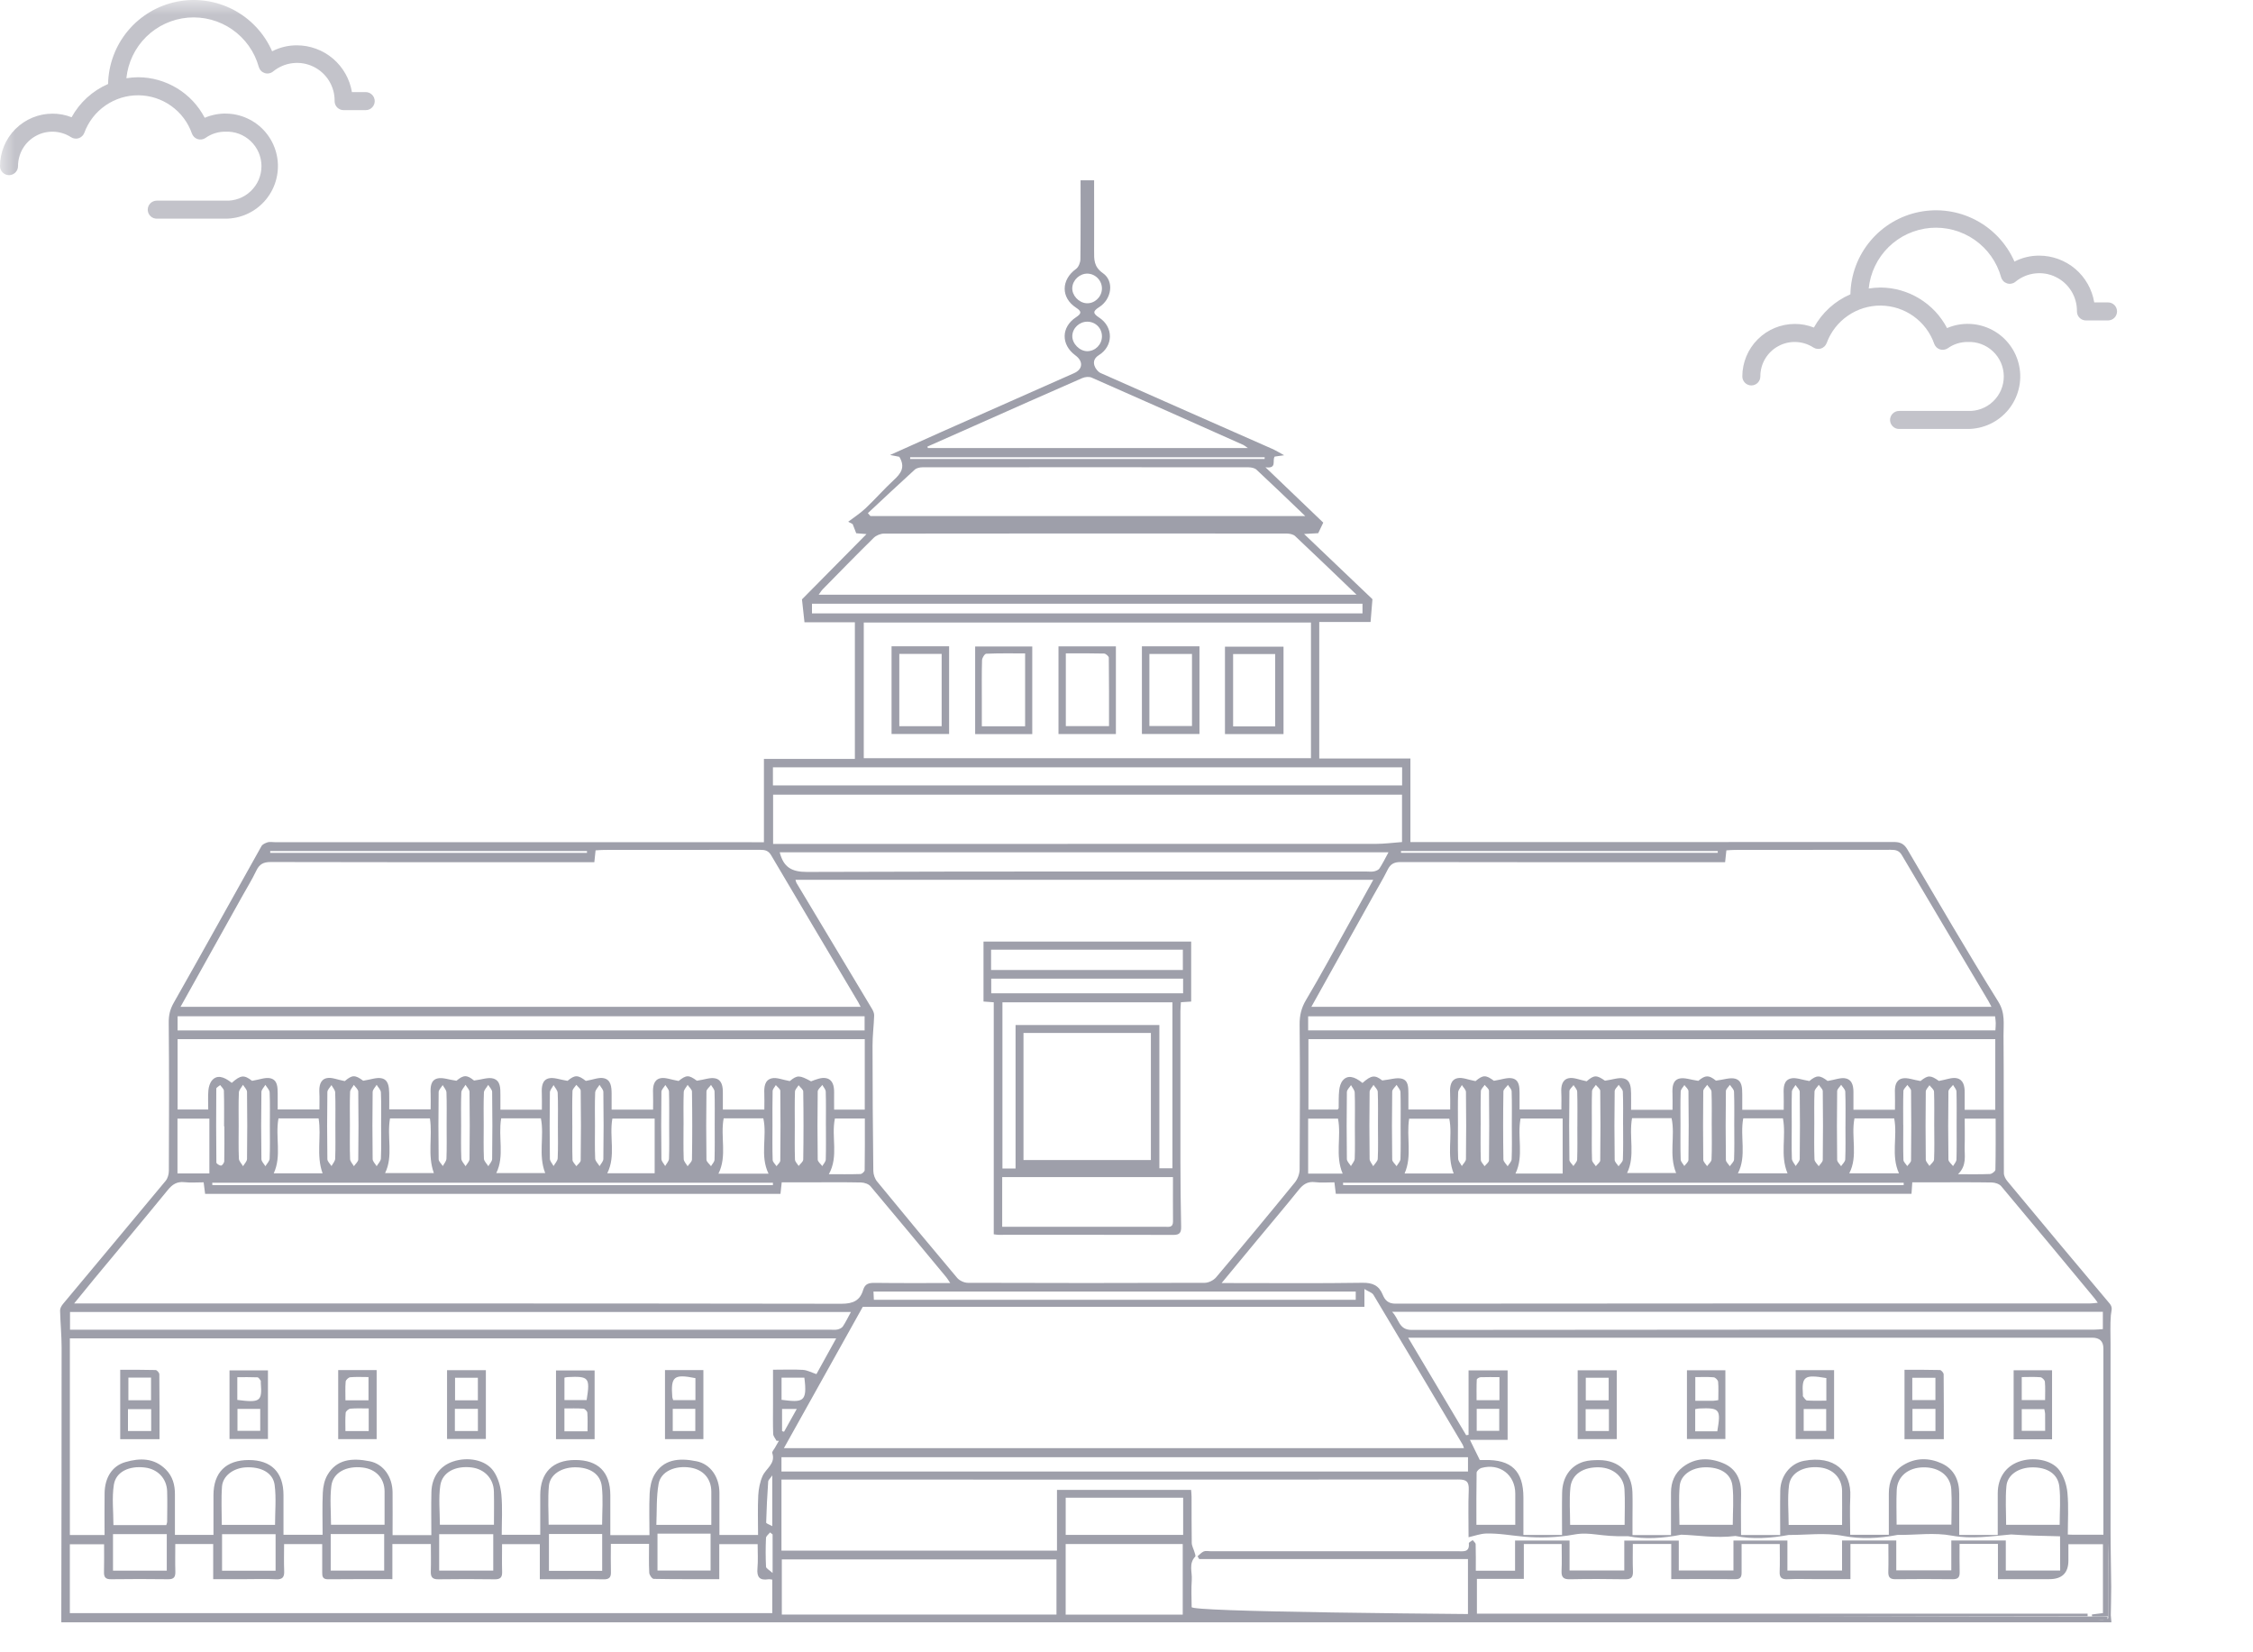 <svg width="75" height="55" viewBox="0 0 75 55" fill="none" xmlns="http://www.w3.org/2000/svg">
<mask id="mask0_855_66" style="mask-type:alpha" maskUnits="userSpaceOnUse" x="0" y="0" width="75" height="55">
<rect width="75" height="55" fill="#9E9FAA"/>
</mask>
<g mask="url(#mask0_855_66)">
<path d="M60.383 10.903C60.18 10.823 59.964 10.782 59.746 10.783C59.283 10.784 58.84 10.968 58.512 11.296C58.185 11.623 58.001 12.067 58 12.53C58 12.609 58.032 12.686 58.088 12.742C58.144 12.798 58.221 12.83 58.3 12.83C58.38 12.83 58.456 12.798 58.512 12.742C58.569 12.686 58.6 12.609 58.6 12.53C58.599 12.324 58.654 12.122 58.759 11.944C58.864 11.767 59.015 11.621 59.196 11.523C59.376 11.424 59.58 11.376 59.786 11.384C59.992 11.392 60.192 11.455 60.364 11.566C60.402 11.591 60.445 11.607 60.49 11.612C60.535 11.618 60.58 11.614 60.623 11.6C60.665 11.585 60.704 11.561 60.737 11.529C60.769 11.498 60.793 11.459 60.809 11.416C60.944 11.049 61.19 10.732 61.512 10.51C61.834 10.287 62.217 10.169 62.608 10.172C63 10.175 63.381 10.299 63.699 10.526C64.018 10.754 64.259 11.074 64.388 11.444C64.404 11.487 64.428 11.526 64.461 11.559C64.494 11.591 64.534 11.615 64.578 11.63C64.621 11.644 64.668 11.648 64.714 11.641C64.76 11.634 64.804 11.617 64.842 11.591C65.033 11.455 65.261 11.383 65.496 11.383C65.651 11.376 65.807 11.399 65.953 11.453C66.099 11.508 66.233 11.591 66.346 11.698C66.459 11.805 66.549 11.935 66.611 12.078C66.672 12.221 66.704 12.375 66.704 12.531C66.704 12.687 66.672 12.841 66.611 12.985C66.549 13.128 66.459 13.257 66.346 13.364C66.233 13.472 66.099 13.555 65.953 13.609C65.807 13.663 65.651 13.687 65.496 13.679H63.218C63.139 13.679 63.062 13.711 63.006 13.767C62.95 13.823 62.918 13.899 62.918 13.979C62.918 14.059 62.95 14.135 63.006 14.191C63.062 14.248 63.139 14.279 63.218 14.279H65.496C65.755 14.28 66.012 14.223 66.247 14.113C66.483 14.002 66.69 13.841 66.855 13.64C67.02 13.439 67.138 13.204 67.2 12.952C67.263 12.7 67.269 12.437 67.217 12.182C67.165 11.927 67.058 11.687 66.902 11.48C66.746 11.272 66.546 11.101 66.316 10.981C66.085 10.86 65.831 10.792 65.572 10.782C65.312 10.771 65.053 10.819 64.815 10.921C64.603 10.515 64.284 10.175 63.892 9.937C63.501 9.699 63.052 9.572 62.594 9.571C62.464 9.573 62.335 9.584 62.207 9.604C62.26 9.082 62.493 8.594 62.867 8.226C63.241 7.858 63.732 7.632 64.255 7.587C64.778 7.543 65.3 7.683 65.731 7.982C66.162 8.282 66.475 8.723 66.615 9.229C66.629 9.277 66.654 9.32 66.688 9.356C66.723 9.392 66.766 9.418 66.813 9.433C66.86 9.448 66.911 9.451 66.959 9.441C67.008 9.432 67.054 9.41 67.092 9.379C67.277 9.227 67.501 9.131 67.738 9.103C67.975 9.074 68.216 9.114 68.431 9.218C68.646 9.322 68.827 9.485 68.953 9.689C69.078 9.892 69.143 10.127 69.139 10.366C69.139 10.446 69.17 10.522 69.226 10.578C69.283 10.635 69.359 10.666 69.439 10.666H70.174C70.253 10.666 70.33 10.635 70.386 10.578C70.442 10.522 70.474 10.446 70.474 10.366C70.474 10.287 70.442 10.21 70.386 10.154C70.33 10.098 70.253 10.066 70.174 10.066H69.715C69.643 9.632 69.419 9.236 69.084 8.951C68.748 8.666 68.322 8.509 67.881 8.509C67.595 8.508 67.313 8.576 67.059 8.707C66.798 8.112 66.342 7.623 65.766 7.323C65.189 7.022 64.528 6.928 63.89 7.055C63.253 7.182 62.678 7.523 62.261 8.022C61.844 8.52 61.61 9.146 61.598 9.796C61.081 10.02 60.653 10.409 60.383 10.903Z" fill="#9E9FAA" fill-opacity="0.62"/>
<path d="M48.887 51.168C48.887 50.625 48.872 50.108 48.893 49.591C48.904 49.314 48.812 49.246 48.541 49.247C41.138 49.254 33.735 49.252 26.333 49.25C26.231 49.25 26.129 49.25 26.014 49.25V51.617H35.186V49.593H39.65C39.656 49.665 39.666 49.746 39.666 49.827C39.669 50.337 39.663 50.848 39.672 51.357C39.674 51.458 39.732 51.557 39.761 51.658C39.776 51.71 39.81 51.792 39.788 51.815C39.564 52.048 39.691 52.33 39.673 52.588C39.651 52.889 39.667 53.192 39.669 53.495C39.67 53.805 69.684 53.807 70.005 53.809C70.375 53.811 69.935 53.925 70.305 53.925C79.834 53.925 60.28 53.925 69.809 53.925C69.981 53.925 70.191 53.988 70.261 53.707C70.268 53.79 70.275 53.873 70.286 54.001H2.041C2.041 53.859 2.041 53.749 2.041 53.639C2.046 50.71 2.052 47.781 2.051 44.851C2.051 44.44 2.009 44.031 2 43.62C1.999 43.547 2.05 43.462 2.1 43.401C3.237 42.036 4.379 40.675 5.513 39.308C5.583 39.224 5.621 39.087 5.621 38.974C5.628 37.33 5.632 35.685 5.617 34.042C5.615 33.792 5.659 33.597 5.786 33.375C6.769 31.645 7.729 29.902 8.703 28.167C8.738 28.103 8.835 28.061 8.912 28.037C8.982 28.016 9.063 28.033 9.139 28.033C14.435 28.033 19.731 28.034 25.027 28.035C25.15 28.035 25.273 28.035 25.43 28.035V25.262H28.458V20.713H26.78C26.754 20.473 26.731 20.262 26.697 19.951C27.34 19.299 28.072 18.56 28.845 17.778C28.686 17.765 28.588 17.757 28.503 17.75C28.46 17.64 28.422 17.542 28.384 17.445C28.335 17.418 28.285 17.393 28.236 17.367C28.428 17.221 28.634 17.089 28.809 16.924C29.132 16.619 29.426 16.283 29.752 15.98C29.982 15.767 30.151 15.559 29.937 15.205C29.891 15.196 29.794 15.176 29.63 15.145C30.238 14.871 30.793 14.62 31.35 14.373C32.818 13.721 34.287 13.074 35.754 12.422C36.05 12.29 36.068 12.026 35.798 11.829C35.316 11.474 35.321 10.887 35.821 10.559C36.009 10.435 36.011 10.367 35.821 10.242C35.31 9.909 35.322 9.311 35.82 8.952C35.904 8.892 35.964 8.741 35.965 8.631C35.976 7.762 35.971 6.894 35.971 6.002H36.422V6.335C36.422 7.006 36.425 7.677 36.422 8.348C36.421 8.635 36.407 8.877 36.715 9.093C37.099 9.36 37.006 9.962 36.589 10.224C36.364 10.365 36.388 10.439 36.592 10.573C37.068 10.885 37.067 11.516 36.584 11.819C36.429 11.917 36.391 12.033 36.432 12.168C36.461 12.264 36.549 12.377 36.64 12.418C38.539 13.262 40.441 14.098 42.342 14.937C42.468 14.992 42.587 15.066 42.748 15.154C42.612 15.173 42.522 15.185 42.433 15.198C42.34 15.327 42.527 15.611 42.125 15.553C42.813 16.212 43.443 16.816 44.05 17.397C43.991 17.518 43.942 17.622 43.882 17.748C43.768 17.754 43.622 17.762 43.412 17.775C44.228 18.554 45 19.29 45.687 19.945C45.663 20.245 45.646 20.457 45.625 20.703H43.917V25.248H46.951V28.029C47.108 28.029 47.228 28.029 47.349 28.029C52.579 28.029 57.807 28.032 63.038 28.027C63.262 28.027 63.387 28.088 63.503 28.288C64.497 29.98 65.483 31.677 66.52 33.341C66.761 33.727 66.691 34.086 66.695 34.462C66.708 35.991 66.699 37.521 66.707 39.05C66.707 39.142 66.764 39.249 66.827 39.323C67.956 40.682 69.087 42.039 70.227 43.39C70.346 43.532 70.279 43.642 70.268 43.782C70.243 44.1 70.258 44.422 70.258 44.742C70.258 46.793 70.256 48.844 70.258 50.894C70.258 51.537 70.275 52.178 70.28 52.821C70.28 52.907 70.269 53.838 70.263 53.924C70.236 53.924 70.208 53.924 70.181 53.924C70.181 53.762 70.181 52.756 70.181 52.594C70.181 52.196 70.19 51.799 70.172 51.404C70.169 51.326 70.063 51.189 69.998 51.186C68.981 51.127 67.949 51.148 66.948 51.077C66.289 51.137 65.628 51.237 64.991 51.119C64.371 51.004 63.816 51.099 63.164 51.093C62.551 51.212 61.94 51.238 61.366 51.127C60.745 51.007 60.12 51.1 59.544 51.094C58.941 51.205 58.334 51.243 57.769 51.128C57.102 51.21 56.508 51.1 55.966 51.085C55.362 51.205 54.753 51.244 54.199 51.136C53.229 51.162 52.968 50.978 52.402 51.08C51.829 51.184 51.264 51.198 50.715 51.15C50.3 51.112 49.882 51.033 49.459 51.047C49.279 51.054 49.1 51.121 48.884 51.17L48.887 51.168ZM26.48 29.286C26.498 29.342 26.502 29.37 26.516 29.393C27.351 30.785 28.187 32.175 29.02 33.568C29.063 33.638 29.102 33.724 29.1 33.801C29.09 34.138 29.044 34.474 29.046 34.811C29.046 36.2 29.055 37.588 29.072 38.975C29.073 39.094 29.123 39.238 29.199 39.33C30.08 40.405 30.967 41.475 31.863 42.537C31.941 42.629 32.099 42.701 32.22 42.701C34.847 42.71 37.476 42.711 40.104 42.701C40.231 42.701 40.398 42.618 40.481 42.52C41.366 41.473 42.242 40.418 43.108 39.356C43.199 39.243 43.262 39.072 43.263 38.928C43.273 37.321 43.279 35.716 43.263 34.11C43.26 33.802 43.318 33.552 43.477 33.285C43.954 32.483 44.398 31.659 44.852 30.843C45.136 30.334 45.417 29.825 45.715 29.285H26.48V29.286ZM14.359 51.097C14.359 50.608 14.35 50.138 14.361 49.668C14.374 49.166 14.642 48.797 15.079 48.65C15.574 48.483 16.167 48.591 16.43 48.97C16.582 49.188 16.665 49.483 16.69 49.751C16.731 50.196 16.702 50.647 16.702 51.088H17.984C17.984 50.633 17.984 50.199 17.984 49.766C17.986 49.019 18.4 48.601 19.14 48.599C19.909 48.595 20.314 48.997 20.317 49.766C20.318 50.206 20.317 50.648 20.317 51.099H21.62C21.62 50.629 21.604 50.168 21.626 49.709C21.637 49.5 21.681 49.27 21.784 49.093C22.079 48.583 22.587 48.517 23.191 48.642C23.656 48.737 23.945 49.17 23.949 49.682C23.952 50.151 23.949 50.619 23.949 51.093H25.235C25.235 50.643 25.219 50.21 25.241 49.779C25.253 49.559 25.297 49.328 25.387 49.128C25.501 48.877 25.827 48.722 25.708 48.366C25.695 48.324 25.76 48.255 25.792 48.199C25.836 48.118 25.884 48.039 25.929 47.959L25.85 47.961C25.811 47.883 25.741 47.809 25.738 47.73C25.726 47.391 25.733 47.05 25.733 46.71C25.733 46.345 25.733 45.982 25.733 45.594C26.107 45.594 26.419 45.58 26.73 45.599C26.872 45.608 27.01 45.685 27.178 45.74C27.374 45.386 27.599 44.978 27.836 44.55H2.326V51.095H3.481C3.481 50.621 3.475 50.161 3.482 49.701C3.49 49.188 3.73 48.797 4.172 48.669C4.65 48.529 5.131 48.523 5.523 48.918C5.751 49.148 5.825 49.433 5.823 49.746C5.822 50.195 5.823 50.644 5.823 51.091H7.106C7.106 50.638 7.106 50.204 7.106 49.771C7.107 49.012 7.524 48.599 8.285 48.6C9.03 48.601 9.435 49.008 9.437 49.762C9.438 50.204 9.437 50.646 9.437 51.089H10.739C10.739 50.607 10.724 50.145 10.746 49.685C10.755 49.485 10.801 49.266 10.901 49.096C11.2 48.584 11.7 48.519 12.307 48.641C12.772 48.734 13.065 49.167 13.068 49.678C13.073 50.147 13.068 50.617 13.068 51.099H14.354L14.359 51.097ZM6.01 33.514H28.65C28.614 33.444 28.595 33.403 28.572 33.364C27.604 31.733 26.632 30.102 25.67 28.468C25.575 28.306 25.456 28.288 25.295 28.288C23.568 28.292 21.84 28.291 20.114 28.291C20.022 28.291 19.93 28.301 19.826 28.306C19.811 28.445 19.798 28.562 19.785 28.7H19.43C15.957 28.7 12.484 28.704 9.01 28.694C8.764 28.694 8.634 28.768 8.532 28.982C8.39 29.279 8.215 29.561 8.055 29.849C7.379 31.059 6.705 32.27 6.01 33.513V33.514ZM43.653 33.514H66.293C66.248 33.429 66.221 33.37 66.188 33.314C65.229 31.7 64.266 30.086 63.313 28.468C63.219 28.306 63.1 28.287 62.938 28.287C61.212 28.291 59.484 28.289 57.757 28.291C57.665 28.291 57.574 28.3 57.469 28.306C57.454 28.445 57.442 28.562 57.427 28.7H57.074C53.591 28.7 50.108 28.703 46.625 28.695C46.4 28.695 46.284 28.765 46.189 28.958C46.043 29.254 45.871 29.537 45.711 29.825C45.031 31.044 44.352 32.263 43.653 33.515V33.514ZM31.633 42.709C31.566 42.609 31.539 42.562 31.503 42.518C30.664 41.507 29.827 40.493 28.98 39.489C28.915 39.411 28.772 39.364 28.664 39.361C28.085 39.349 27.507 39.356 26.927 39.356C26.626 39.356 26.326 39.356 26.023 39.356C26.006 39.509 25.993 39.626 25.981 39.74H6.828C6.811 39.61 6.796 39.493 6.779 39.356C6.555 39.356 6.345 39.374 6.14 39.351C5.894 39.324 5.74 39.423 5.59 39.606C4.782 40.595 3.962 41.574 3.147 42.556C2.934 42.814 2.724 43.075 2.468 43.388H2.904C11.274 43.388 19.643 43.385 28.014 43.398C28.4 43.398 28.629 43.289 28.733 42.94C28.798 42.721 28.935 42.701 29.131 42.703C29.945 42.714 30.76 42.708 31.633 42.708V42.709ZM40.669 42.709C40.852 42.709 40.954 42.709 41.057 42.709C42.49 42.709 43.924 42.722 45.355 42.7C45.696 42.696 45.904 42.789 46.031 43.1C46.104 43.278 46.211 43.395 46.452 43.395C54.158 43.387 61.864 43.388 69.571 43.388C69.647 43.388 69.723 43.376 69.833 43.365C69.777 43.288 69.752 43.249 69.722 43.213C68.689 41.969 67.659 40.722 66.618 39.485C66.553 39.408 66.41 39.362 66.302 39.361C65.638 39.35 64.974 39.356 64.309 39.356C64.093 39.356 63.879 39.356 63.658 39.356C63.648 39.505 63.64 39.616 63.632 39.739H44.468C44.452 39.606 44.437 39.489 44.421 39.356C44.191 39.356 43.981 39.376 43.776 39.35C43.525 39.319 43.375 39.429 43.228 39.612C42.784 40.165 42.325 40.705 41.871 41.252C41.486 41.716 41.104 42.181 40.667 42.708L40.669 42.709ZM26.096 48.204H48.733C48.714 48.151 48.707 48.116 48.69 48.087C47.703 46.424 46.715 44.759 45.72 43.1C45.675 43.026 45.56 42.995 45.42 42.908V43.5H28.721C27.863 45.038 26.99 46.601 26.096 48.204ZM55.626 51.096C55.626 50.6 55.625 50.138 55.626 49.676C55.628 49.337 55.745 49.044 56.018 48.834C56.437 48.512 56.911 48.517 57.366 48.707C57.804 48.889 57.973 49.273 57.96 49.743C57.949 50.193 57.958 50.642 57.958 51.096H59.261C59.261 50.594 59.254 50.106 59.263 49.617C59.271 49.135 59.592 48.715 60.048 48.627C61.066 48.433 61.639 48.978 61.594 49.828C61.573 50.248 61.591 50.67 61.591 51.088H62.877C62.877 50.617 62.877 50.165 62.877 49.714C62.877 49.32 63.01 48.984 63.354 48.771C63.763 48.518 64.211 48.519 64.634 48.711C65.056 48.903 65.222 49.278 65.221 49.731C65.221 50.181 65.221 50.631 65.221 51.093H66.503C66.503 50.617 66.5 50.157 66.503 49.697C66.507 49.196 66.761 48.819 67.194 48.659C67.666 48.483 68.296 48.584 68.557 48.944C68.707 49.152 68.799 49.434 68.823 49.692C68.866 50.155 68.835 50.625 68.835 51.086H70.02V50.756C70.02 48.8 70.02 46.844 70.02 44.888C70.02 44.647 69.895 44.527 69.644 44.527C62.174 44.527 54.705 44.527 47.236 44.527H46.876C47.54 45.643 48.173 46.709 48.807 47.773C48.834 47.77 48.861 47.766 48.887 47.762V45.615H50.187V47.928H48.932C49.048 48.165 49.147 48.367 49.261 48.6C49.268 48.6 49.343 48.601 49.418 48.6C50.312 48.577 50.713 48.964 50.713 49.852C50.713 50.264 50.713 50.676 50.713 51.093H51.999C51.999 50.615 51.992 50.154 52.001 49.693C52.01 49.174 52.276 48.788 52.725 48.654C52.885 48.607 53.062 48.602 53.231 48.602C53.892 48.605 54.319 49.017 54.342 49.67C54.352 49.972 54.344 50.276 54.344 50.577C54.344 50.751 54.344 50.926 54.344 51.097H55.626V51.096ZM66.426 34.59H43.556V36.933H44.53C44.552 36.904 44.563 36.896 44.563 36.889C44.567 36.69 44.558 36.491 44.58 36.295C44.592 36.18 44.628 36.049 44.699 35.965C44.855 35.781 45.075 35.819 45.356 36.048C45.657 35.78 45.773 35.779 46.014 35.965C46.29 35.934 46.493 35.861 46.664 35.906C46.894 35.966 46.88 36.209 46.884 36.407C46.887 36.582 46.884 36.758 46.884 36.932H48.275C48.275 36.731 48.281 36.553 48.272 36.376C48.262 36.162 48.293 35.94 48.516 35.89C48.68 35.853 48.871 35.942 49.118 35.987C49.368 35.777 49.462 35.775 49.731 35.976C49.986 35.937 50.178 35.859 50.344 35.895C50.577 35.947 50.583 36.181 50.585 36.385C50.588 36.569 50.585 36.754 50.585 36.931H51.976C51.976 36.728 51.983 36.549 51.974 36.372C51.962 36.158 51.999 35.936 52.222 35.89C52.386 35.855 52.577 35.945 52.818 35.992C53.065 35.78 53.15 35.779 53.428 35.973C53.694 35.936 53.886 35.859 54.05 35.899C54.276 35.952 54.293 36.185 54.297 36.389C54.301 36.568 54.297 36.746 54.297 36.942H55.676C55.676 36.751 55.682 36.574 55.675 36.397C55.667 36.188 55.68 35.958 55.904 35.902C56.073 35.86 56.272 35.941 56.535 35.978C56.772 35.781 56.886 35.78 57.122 35.971C57.388 35.939 57.59 35.861 57.76 35.906C57.998 35.969 57.995 36.218 57.998 36.429C58 36.596 57.998 36.764 57.998 36.942H59.378C59.378 36.756 59.383 36.587 59.377 36.418C59.369 36.201 59.375 35.958 59.614 35.899C59.781 35.857 59.982 35.944 60.232 35.984C60.473 35.783 60.581 35.783 60.84 35.982C61.09 35.942 61.284 35.858 61.447 35.898C61.683 35.956 61.703 36.194 61.699 36.411C61.697 36.587 61.699 36.762 61.699 36.94H63.081C63.081 36.74 63.087 36.561 63.08 36.383C63.071 36.17 63.101 35.948 63.327 35.898C63.491 35.861 63.681 35.943 63.931 35.984C64.183 35.784 64.263 35.783 64.544 35.981C64.795 35.937 64.977 35.857 65.135 35.89C65.361 35.936 65.404 36.154 65.402 36.367C65.401 36.554 65.402 36.741 65.402 36.941H66.421V34.594L66.426 34.59ZM28.785 34.59H5.912V36.932H6.932C6.932 36.705 6.918 36.497 6.937 36.293C6.948 36.178 6.986 36.046 7.058 35.962C7.214 35.78 7.433 35.818 7.715 36.045C8.016 35.777 8.13 35.776 8.391 35.977C8.64 35.937 8.833 35.855 8.998 35.892C9.245 35.949 9.241 36.195 9.244 36.406C9.246 36.581 9.244 36.757 9.244 36.93H10.633C10.633 36.729 10.64 36.55 10.631 36.373C10.621 36.16 10.652 35.937 10.876 35.888C11.04 35.851 11.231 35.941 11.477 35.986C11.727 35.776 11.819 35.774 12.09 35.974C12.346 35.935 12.538 35.857 12.704 35.893C12.932 35.943 12.95 36.178 12.956 36.38C12.961 36.565 12.957 36.75 12.957 36.926H14.336C14.336 36.73 14.342 36.561 14.335 36.393C14.326 36.184 14.337 35.953 14.563 35.898C14.731 35.856 14.932 35.938 15.195 35.975C15.431 35.776 15.546 35.774 15.781 35.968C16.046 35.934 16.249 35.853 16.417 35.9C16.667 35.97 16.657 36.229 16.658 36.449C16.659 36.607 16.658 36.766 16.658 36.938H18.038C18.038 36.742 18.043 36.564 18.036 36.386C18.027 36.176 18.047 35.947 18.271 35.894C18.441 35.855 18.639 35.939 18.893 35.978C19.133 35.776 19.239 35.775 19.502 35.98C19.746 35.939 19.939 35.853 20.102 35.891C20.343 35.945 20.358 36.188 20.36 36.403C20.362 36.579 20.36 36.755 20.36 36.935H21.74C21.74 36.737 21.747 36.557 21.739 36.38C21.73 36.168 21.759 35.944 21.981 35.892C22.143 35.853 22.336 35.94 22.59 35.982C22.85 35.777 22.927 35.776 23.199 35.974C23.459 35.936 23.651 35.857 23.816 35.897C24.039 35.95 24.065 36.177 24.063 36.385C24.061 36.563 24.063 36.741 24.063 36.933H25.444C25.444 36.74 25.45 36.57 25.443 36.402C25.434 36.181 25.454 35.948 25.696 35.893C25.859 35.857 26.049 35.943 26.29 35.986C26.542 35.782 26.608 35.782 26.999 35.994C27.165 35.932 27.347 35.855 27.505 35.89C27.729 35.94 27.769 36.158 27.767 36.369C27.764 36.555 27.767 36.741 27.767 36.935H28.787V34.591L28.785 34.59ZM43.641 20.723H28.754V25.238H43.641V20.723ZM20.335 51.391C20.335 51.71 20.328 52.02 20.337 52.329C20.343 52.514 20.272 52.574 20.087 52.571C19.613 52.56 19.138 52.568 18.664 52.568C18.441 52.568 18.219 52.568 17.97 52.568V51.399H16.713C16.713 51.718 16.706 52.019 16.715 52.319C16.721 52.499 16.662 52.572 16.471 52.57C15.845 52.562 15.219 52.56 14.593 52.57C14.384 52.573 14.334 52.486 14.341 52.298C14.351 52 14.343 51.701 14.343 51.396H13.062V52.565C12.323 52.565 11.622 52.561 10.92 52.569C10.737 52.571 10.724 52.469 10.726 52.334C10.728 52.024 10.726 51.715 10.726 51.398H9.457C9.457 51.709 9.448 52.001 9.46 52.292C9.469 52.496 9.407 52.581 9.187 52.57C8.866 52.553 8.542 52.565 8.22 52.565C7.854 52.565 7.487 52.565 7.097 52.565V51.395H5.835C5.835 51.71 5.828 52.01 5.837 52.31C5.842 52.482 5.798 52.571 5.6 52.568C4.965 52.558 4.329 52.561 3.694 52.568C3.519 52.57 3.458 52.503 3.462 52.334C3.47 52.025 3.465 51.716 3.465 51.404H2.325V53.696H25.708V52.58C25.651 52.574 25.613 52.563 25.576 52.569C25.285 52.615 25.189 52.493 25.215 52.206C25.239 51.939 25.221 51.667 25.221 51.399H23.944V52.565C23.199 52.565 22.481 52.57 21.762 52.556C21.708 52.556 21.616 52.427 21.613 52.354C21.596 52.036 21.606 51.717 21.606 51.39H20.335V51.391ZM46.673 26.453H25.736V28.092C25.879 28.092 26.001 28.092 26.124 28.092C32.682 28.092 39.242 28.092 45.8 28.09C46.088 28.09 46.375 28.051 46.672 28.029V26.454L46.673 26.453ZM45.16 19.798C44.444 19.112 43.784 18.474 43.115 17.846C43.05 17.785 42.928 17.761 42.833 17.76C38.364 17.756 33.896 17.756 29.428 17.762C29.313 17.762 29.169 17.821 29.087 17.901C28.512 18.465 27.952 19.042 27.388 19.615C27.34 19.663 27.306 19.724 27.253 19.796H45.16V19.798ZM28.89 17.08C28.918 17.113 28.948 17.146 28.976 17.179H43.452C42.885 16.637 42.362 16.131 41.829 15.636C41.77 15.58 41.658 15.557 41.572 15.555C37.949 15.551 34.326 15.551 30.703 15.555C30.616 15.555 30.508 15.58 30.448 15.636C29.924 16.113 29.408 16.598 28.89 17.081V17.08ZM26.026 51.908V53.744H35.169V51.908H26.026ZM28.327 43.672H2.331V44.261H2.72C11.021 44.261 19.32 44.261 27.621 44.261C27.706 44.261 27.794 44.273 27.876 44.256C27.942 44.242 28.022 44.206 28.057 44.154C28.15 44.016 28.222 43.864 28.326 43.673L28.327 43.672ZM46.342 43.667C46.582 43.911 46.557 44.269 46.994 44.269C54.565 44.258 62.136 44.261 69.706 44.26C69.805 44.26 69.904 44.248 70.002 44.242V43.666H46.342V43.667ZM30.872 14.865C30.877 14.881 30.881 14.898 30.887 14.914H41.54C41.459 14.857 41.427 14.827 41.389 14.81C39.707 14.06 38.025 13.31 36.338 12.569C36.252 12.531 36.116 12.546 36.025 12.586C34.83 13.108 33.639 13.638 32.448 14.167C31.922 14.4 31.399 14.633 30.874 14.865H30.872ZM46.674 25.541H25.73V26.143H46.675V25.541H46.674ZM25.956 28.371C26.083 28.869 26.355 29.025 26.861 29.024C33.068 29.003 39.275 29.01 45.482 29.01C45.567 29.01 45.655 29.023 45.737 29.006C45.804 28.992 45.888 28.959 45.921 28.908C46.027 28.746 46.113 28.57 46.221 28.371H25.956ZM28.782 33.828H5.912V34.3H28.782V33.828ZM43.547 34.298H66.425C66.429 34.199 66.439 34.124 66.436 34.051C66.434 33.978 66.423 33.907 66.415 33.831H43.547V34.298ZM26.015 48.982H48.868V48.507H26.014V48.982H26.015ZM35.475 51.395V53.745H39.372V51.395H35.475ZM27.03 20.418H45.356V20.096H27.03V20.418ZM39.386 49.854H35.476V51.091H39.386V49.854ZM45.132 42.991H29.077C29.082 43.093 29.085 43.173 29.09 43.265H45.131V42.991H45.132ZM63.136 50.75H64.96C64.96 50.345 64.98 49.959 64.956 49.575C64.928 49.124 64.552 48.84 64.039 48.843C63.53 48.845 63.164 49.138 63.14 49.594C63.121 49.97 63.136 50.347 63.136 50.75ZM54.082 50.758C54.082 50.342 54.1 49.955 54.077 49.572C54.052 49.15 53.699 48.86 53.244 48.843C52.715 48.824 52.322 49.069 52.277 49.514C52.235 49.92 52.268 50.336 52.268 50.758H54.082ZM16.443 50.755C16.443 50.373 16.451 50.008 16.441 49.643C16.429 49.216 16.129 48.901 15.7 48.847C15.169 48.782 14.723 48.999 14.657 49.447C14.595 49.875 14.643 50.319 14.643 50.755H16.442H16.443ZM5.536 50.764C5.55 50.712 5.564 50.686 5.564 50.66C5.566 50.321 5.574 49.981 5.564 49.642C5.552 49.215 5.251 48.901 4.822 48.849C4.3 48.785 3.859 48.988 3.79 49.423C3.722 49.858 3.776 50.313 3.776 50.765H5.535L5.536 50.764ZM61.321 50.76C61.321 50.363 61.325 49.996 61.321 49.63C61.317 49.202 61.023 48.894 60.58 48.846C60.055 48.789 59.611 49.011 59.555 49.435C59.499 49.867 59.542 50.312 59.542 50.76H61.321ZM57.682 50.756C57.682 50.313 57.722 49.878 57.671 49.456C57.621 49.043 57.253 48.831 56.753 48.842C56.319 48.851 55.95 49.091 55.916 49.458C55.877 49.884 55.907 50.316 55.907 50.756H57.681H57.682ZM23.679 50.758C23.679 50.367 23.681 50.009 23.679 49.651C23.677 49.222 23.413 48.921 22.986 48.853C22.478 48.771 21.999 48.978 21.925 49.389C21.845 49.834 21.87 50.297 21.849 50.759H23.679V50.758ZM20.044 50.755C20.044 50.319 20.081 49.895 20.034 49.48C19.986 49.057 19.629 48.838 19.134 48.842C18.683 48.846 18.306 49.087 18.272 49.462C18.233 49.887 18.263 50.319 18.263 50.753H20.044V50.755ZM11.018 50.755H12.802C12.802 50.372 12.804 50.005 12.802 49.64C12.798 49.206 12.511 48.9 12.069 48.849C11.532 48.786 11.087 49.015 11.031 49.456C10.977 49.88 11.019 50.315 11.019 50.756L11.018 50.755ZM9.156 50.758C9.156 50.307 9.199 49.863 9.143 49.433C9.09 49.022 8.691 48.816 8.179 48.844C7.769 48.867 7.416 49.127 7.39 49.484C7.359 49.902 7.383 50.324 7.383 50.758H9.156ZM68.564 50.756C68.564 50.32 68.601 49.896 68.553 49.482C68.506 49.06 68.149 48.839 67.655 48.844C67.203 48.847 66.827 49.087 66.792 49.464C66.752 49.889 66.782 50.321 66.782 50.757H68.564V50.756ZM44.707 39.369C44.708 39.395 44.71 39.423 44.712 39.449H63.372C63.372 39.423 63.372 39.395 63.372 39.369H44.708H44.707ZM7.065 39.369C7.066 39.395 7.068 39.423 7.069 39.449H25.73V39.369H7.065ZM61.733 37.228C61.613 37.847 61.86 38.479 61.56 39.057H63.216C62.941 38.463 63.173 37.837 63.056 37.228H61.732H61.733ZM25.584 39.068C25.288 38.462 25.546 37.823 25.41 37.227H24.09C23.974 37.843 24.212 38.477 23.916 39.068H25.585H25.584ZM52.019 39.063V37.232H50.618C50.5 37.846 50.735 38.471 50.449 39.063H52.019ZM54.329 37.22C54.218 37.846 54.444 38.478 54.163 39.047H55.797C55.547 38.442 55.773 37.816 55.645 37.22H54.329ZM58.031 37.226C57.915 37.847 58.153 38.474 57.853 39.056H59.505C59.251 38.455 59.468 37.832 59.352 37.226H58.031ZM48.391 39.062C48.148 38.443 48.364 37.819 48.245 37.237H46.909C46.811 37.858 47.016 38.479 46.757 39.062H48.392H48.391ZM14.312 37.228H12.983C12.874 37.845 13.1 38.477 12.819 39.048H14.443C14.224 38.446 14.404 37.836 14.312 37.228ZM16.684 37.227C16.577 37.857 16.802 38.481 16.52 39.049H18.15C17.911 38.445 18.125 37.821 18.006 37.227H16.684ZM21.793 37.234H20.385C20.277 37.85 20.507 38.476 20.215 39.054H21.793V37.234ZM10.739 39.057C10.519 38.455 10.705 37.837 10.606 37.229H9.27C9.158 37.847 9.383 38.476 9.112 39.057H10.739ZM50.442 50.756C50.442 50.397 50.442 50.059 50.442 49.72C50.442 49.09 49.921 48.694 49.311 48.865C49.247 48.884 49.156 48.967 49.155 49.022C49.144 49.594 49.148 50.166 49.148 50.756H50.442ZM21.887 51.051V52.279H23.655V51.051H21.887ZM20.046 52.289V51.062H18.274V52.289H20.046ZM14.62 52.28H16.42V51.068H14.62V52.28ZM12.789 51.063H11.009V52.28H12.789V51.063ZM9.174 51.068H7.392V52.285H9.174V51.068ZM5.55 51.066H3.762V52.283H5.552V51.066H5.55ZM65.181 39.086C65.582 39.086 65.913 39.093 66.245 39.079C66.31 39.076 66.424 38.988 66.425 38.937C66.437 38.374 66.433 37.809 66.433 37.235H65.403C65.403 37.559 65.411 37.859 65.401 38.161C65.392 38.465 65.484 38.789 65.18 39.086H65.181ZM27.591 39.086C27.949 39.086 28.296 39.091 28.643 39.08C28.694 39.079 28.782 38.999 28.784 38.955C28.793 38.383 28.79 37.811 28.79 37.232H27.793C27.665 37.846 27.927 38.485 27.591 39.087V39.086ZM43.547 39.066H44.696C44.437 38.462 44.658 37.839 44.541 37.236H43.547V39.066ZM5.908 39.06H6.97V37.235H5.908V39.06ZM42.097 15.277C42.097 15.258 42.099 15.24 42.1 15.22H30.298C30.298 15.24 30.298 15.258 30.298 15.277H42.097ZM8.995 28.327C8.995 28.347 8.995 28.368 8.995 28.389H19.54C19.54 28.369 19.54 28.348 19.54 28.327H8.995ZM46.638 28.327C46.638 28.347 46.638 28.368 46.638 28.388H57.182C57.182 28.368 57.182 28.347 57.182 28.327H46.638ZM35.695 9.578C35.681 9.828 35.904 10.073 36.163 10.094C36.424 10.113 36.661 9.904 36.681 9.637C36.702 9.362 36.483 9.118 36.207 9.108C35.945 9.101 35.71 9.316 35.695 9.578ZM22.754 37.452C22.754 37.829 22.746 38.206 22.76 38.581C22.763 38.662 22.844 38.74 22.89 38.82C22.941 38.745 23.034 38.671 23.035 38.596C23.047 37.843 23.047 37.09 23.035 36.337C23.035 36.262 22.94 36.187 22.89 36.113C22.844 36.193 22.763 36.271 22.761 36.352C22.747 36.718 22.755 37.086 22.755 37.453L22.754 37.452ZM23.792 37.438C23.792 37.069 23.798 36.702 23.786 36.333C23.784 36.259 23.71 36.187 23.67 36.114C23.616 36.187 23.518 36.259 23.517 36.331C23.506 37.087 23.506 37.843 23.517 38.6C23.517 38.673 23.616 38.745 23.669 38.819C23.71 38.746 23.784 38.675 23.786 38.601C23.797 38.214 23.792 37.827 23.792 37.438ZM27.493 37.467C27.493 37.09 27.5 36.712 27.488 36.335C27.485 36.26 27.413 36.188 27.375 36.114C27.321 36.187 27.222 36.26 27.221 36.333C27.21 37.087 27.21 37.841 27.221 38.596C27.221 38.67 27.32 38.743 27.374 38.816C27.413 38.744 27.486 38.672 27.489 38.597C27.5 38.22 27.494 37.842 27.494 37.465L27.493 37.467ZM45.871 37.471C45.871 37.095 45.879 36.718 45.864 36.343C45.861 36.264 45.773 36.19 45.723 36.112C45.678 36.191 45.594 36.268 45.593 36.346C45.583 37.089 45.583 37.832 45.593 38.576C45.593 38.657 45.671 38.738 45.713 38.819C45.765 38.737 45.861 38.656 45.864 38.572C45.882 38.207 45.871 37.839 45.871 37.472V37.471ZM46.625 37.48C46.625 37.103 46.633 36.726 46.62 36.351C46.616 36.27 46.535 36.192 46.491 36.112C46.44 36.187 46.346 36.261 46.345 36.336C46.334 37.089 46.334 37.842 46.345 38.595C46.345 38.67 46.44 38.744 46.491 38.819C46.536 38.739 46.616 38.661 46.62 38.58C46.633 38.214 46.625 37.846 46.625 37.479V37.48ZM49.289 37.451C49.289 37.837 49.282 38.223 49.295 38.609C49.297 38.68 49.376 38.749 49.42 38.82C49.471 38.755 49.566 38.691 49.567 38.626C49.577 37.854 49.577 37.082 49.567 36.311C49.567 36.244 49.474 36.179 49.424 36.113C49.379 36.183 49.298 36.251 49.296 36.322C49.284 36.698 49.29 37.075 49.29 37.452L49.289 37.451ZM50.327 37.486C50.327 37.1 50.334 36.714 50.321 36.328C50.319 36.255 50.242 36.185 50.198 36.113C50.146 36.186 50.048 36.258 50.047 36.331C50.035 37.084 50.035 37.838 50.047 38.59C50.047 38.668 50.138 38.744 50.188 38.821C50.235 38.744 50.318 38.667 50.321 38.587C50.336 38.22 50.328 37.853 50.327 37.486ZM52.991 37.452C52.991 37.838 52.984 38.224 52.997 38.61C52.999 38.681 53.08 38.749 53.124 38.82C53.175 38.755 53.269 38.69 53.27 38.625C53.28 37.853 53.28 37.081 53.27 36.31C53.27 36.244 53.175 36.179 53.124 36.113C53.08 36.184 52.999 36.252 52.997 36.323C52.984 36.699 52.991 37.076 52.991 37.453V37.452ZM54.03 37.441C54.03 37.074 54.038 36.706 54.023 36.339C54.019 36.261 53.933 36.187 53.885 36.111C53.838 36.18 53.752 36.25 53.751 36.32C53.74 37.082 53.74 37.845 53.751 38.608C53.751 38.679 53.835 38.749 53.88 38.821C53.931 38.747 54.02 38.675 54.024 38.598C54.039 38.214 54.031 37.827 54.031 37.441H54.03ZM56.981 37.468C56.981 37.091 56.989 36.714 56.974 36.338C56.97 36.261 56.88 36.187 56.83 36.111C56.785 36.18 56.7 36.25 56.7 36.319C56.691 37.082 56.691 37.843 56.7 38.606C56.7 38.678 56.782 38.747 56.827 38.818C56.878 38.744 56.971 38.671 56.975 38.596C56.991 38.22 56.982 37.843 56.982 37.467L56.981 37.468ZM57.731 37.495C57.731 37.109 57.739 36.723 57.724 36.338C57.721 36.261 57.634 36.186 57.587 36.111C57.54 36.181 57.453 36.251 57.453 36.321C57.443 37.083 57.443 37.846 57.453 38.608C57.453 38.679 57.539 38.749 57.584 38.82C57.633 38.745 57.722 38.672 57.725 38.596C57.74 38.23 57.732 37.863 57.732 37.495H57.731ZM60.395 37.436C60.395 37.822 60.387 38.208 60.402 38.594C60.406 38.671 60.494 38.745 60.544 38.82C60.591 38.749 60.676 38.68 60.678 38.61C60.688 37.847 60.688 37.085 60.678 36.322C60.678 36.251 60.591 36.181 60.546 36.111C60.495 36.186 60.406 36.259 60.403 36.336C60.388 36.703 60.396 37.07 60.396 37.437L60.395 37.436ZM65.134 37.494C65.134 37.107 65.14 36.72 65.129 36.334C65.126 36.26 65.055 36.187 65.015 36.113C64.961 36.186 64.862 36.259 64.861 36.333C64.85 37.087 64.85 37.842 64.861 38.596C64.861 38.67 64.961 38.743 65.015 38.815C65.055 38.743 65.126 38.671 65.129 38.596C65.14 38.228 65.134 37.861 65.134 37.493V37.494ZM7.945 37.467C7.945 37.833 7.936 38.201 7.952 38.567C7.956 38.653 8.043 38.735 8.091 38.819C8.137 38.738 8.222 38.659 8.223 38.578C8.233 37.836 8.233 37.092 8.223 36.348C8.223 36.268 8.136 36.19 8.089 36.11C8.041 36.195 7.956 36.279 7.952 36.365C7.936 36.732 7.945 37.099 7.945 37.465V37.467ZM8.983 37.464C8.983 37.098 8.992 36.73 8.976 36.363C8.973 36.277 8.883 36.195 8.834 36.111C8.788 36.191 8.703 36.27 8.702 36.351C8.691 37.094 8.691 37.838 8.702 38.581C8.702 38.661 8.788 38.74 8.835 38.82C8.884 38.735 8.973 38.652 8.976 38.566C8.992 38.199 8.983 37.831 8.983 37.464ZM61.434 37.494C61.434 37.108 61.442 36.723 61.427 36.337C61.425 36.26 61.338 36.186 61.29 36.11C61.244 36.18 61.158 36.25 61.157 36.321C61.147 37.083 61.147 37.845 61.157 38.606C61.157 38.678 61.243 38.748 61.288 38.819C61.336 38.744 61.423 38.67 61.426 38.594C61.441 38.227 61.433 37.861 61.433 37.494H61.434ZM11.648 37.452C11.648 37.829 11.64 38.205 11.654 38.581C11.657 38.662 11.737 38.74 11.781 38.819C11.831 38.744 11.925 38.67 11.926 38.594C11.937 37.841 11.937 37.089 11.926 36.336C11.926 36.261 11.83 36.187 11.779 36.112C11.735 36.192 11.656 36.27 11.654 36.351C11.64 36.717 11.648 37.084 11.648 37.452ZM12.687 37.464C12.687 37.098 12.696 36.73 12.68 36.363C12.677 36.277 12.588 36.194 12.538 36.11C12.492 36.19 12.407 36.269 12.405 36.349C12.395 37.093 12.395 37.837 12.405 38.58C12.405 38.661 12.492 38.739 12.539 38.819C12.588 38.733 12.675 38.651 12.68 38.564C12.696 38.198 12.687 37.831 12.687 37.463V37.464ZM15.35 37.465C15.35 37.832 15.341 38.2 15.357 38.567C15.36 38.653 15.449 38.736 15.498 38.82C15.544 38.74 15.629 38.661 15.63 38.58C15.64 37.837 15.64 37.093 15.63 36.349C15.63 36.269 15.543 36.191 15.497 36.11C15.448 36.195 15.36 36.278 15.357 36.364C15.341 36.731 15.35 37.098 15.35 37.465ZM16.102 37.467C16.102 37.833 16.093 38.201 16.109 38.568C16.113 38.653 16.205 38.735 16.256 38.819C16.301 38.739 16.381 38.66 16.383 38.579C16.393 37.836 16.393 37.092 16.383 36.348C16.383 36.269 16.298 36.191 16.253 36.112C16.203 36.197 16.113 36.28 16.109 36.367C16.093 36.733 16.102 37.1 16.102 37.468V37.467ZM19.052 37.451C19.052 37.837 19.046 38.223 19.058 38.609C19.06 38.68 19.141 38.749 19.186 38.819C19.237 38.754 19.331 38.689 19.331 38.623C19.342 37.852 19.342 37.08 19.331 36.307C19.331 36.242 19.237 36.177 19.186 36.111C19.14 36.18 19.059 36.25 19.057 36.321C19.044 36.697 19.051 37.074 19.051 37.451H19.052ZM19.806 37.467C19.806 37.833 19.797 38.201 19.813 38.567C19.817 38.652 19.909 38.733 19.96 38.818C20.003 38.738 20.084 38.659 20.085 38.578C20.096 37.834 20.096 37.091 20.085 36.348C20.085 36.269 20.002 36.191 19.958 36.111C19.908 36.195 19.818 36.278 19.813 36.365C19.797 36.732 19.806 37.099 19.806 37.465V37.467ZM36.2 10.708C35.933 10.705 35.704 10.919 35.696 11.18C35.688 11.438 35.942 11.694 36.2 11.69C36.465 11.687 36.683 11.463 36.683 11.196C36.683 10.925 36.473 10.711 36.2 10.708ZM26.458 37.468C26.458 37.845 26.451 38.221 26.464 38.598C26.466 38.67 26.543 38.74 26.587 38.811C26.64 38.739 26.738 38.669 26.739 38.597C26.751 37.843 26.751 37.09 26.739 36.336C26.739 36.264 26.639 36.195 26.585 36.124C26.543 36.194 26.466 36.264 26.464 36.337C26.451 36.714 26.458 37.091 26.458 37.468ZM64.388 37.496C64.388 37.11 64.396 36.723 64.382 36.337C64.378 36.264 64.282 36.194 64.23 36.124C64.187 36.194 64.107 36.264 64.107 36.336C64.098 37.09 64.098 37.843 64.107 38.597C64.107 38.669 64.187 38.739 64.229 38.811C64.282 38.74 64.379 38.671 64.383 38.598C64.399 38.232 64.389 37.864 64.389 37.496H64.388ZM63.358 37.45C63.358 37.837 63.351 38.223 63.363 38.609C63.366 38.679 63.447 38.747 63.491 38.816C63.535 38.753 63.616 38.69 63.617 38.627C63.626 37.854 63.626 37.081 63.617 36.307C63.617 36.243 63.538 36.179 63.494 36.114C63.449 36.183 63.364 36.248 63.362 36.318C63.35 36.695 63.356 37.072 63.356 37.448L63.358 37.45ZM25.715 37.45C25.715 37.837 25.708 38.223 25.721 38.61C25.723 38.68 25.804 38.749 25.849 38.819C25.893 38.756 25.975 38.693 25.975 38.63C25.984 37.857 25.985 37.084 25.975 36.311C25.975 36.246 25.878 36.184 25.826 36.119C25.789 36.186 25.722 36.252 25.72 36.319C25.71 36.696 25.715 37.073 25.715 37.451V37.45ZM49.915 45.84C49.694 45.84 49.489 45.836 49.285 45.843C49.24 45.846 49.161 45.894 49.16 45.922C49.149 46.155 49.154 46.387 49.154 46.608H49.915V45.84ZM26.017 46.596C26.724 46.685 26.884 46.682 26.776 45.858H26.017V46.596ZM7.469 37.494C7.469 37.494 7.462 37.494 7.459 37.494C7.459 37.098 7.465 36.703 7.453 36.307C7.451 36.244 7.374 36.183 7.33 36.119C7.285 36.159 7.2 36.199 7.2 36.239C7.194 37.059 7.194 37.878 7.203 38.697C7.203 38.735 7.306 38.8 7.36 38.799C7.397 38.798 7.464 38.705 7.465 38.653C7.474 38.267 7.469 37.881 7.469 37.495V37.494ZM22.276 37.496C22.276 37.11 22.282 36.724 22.27 36.338C22.268 36.263 22.192 36.191 22.15 36.116C22.105 36.192 22.019 36.268 22.018 36.345C22.008 37.089 22.008 37.833 22.018 38.577C22.018 38.656 22.1 38.735 22.143 38.814C22.188 38.732 22.267 38.653 22.27 38.57C22.284 38.212 22.276 37.855 22.276 37.497V37.496ZM59.645 37.468C59.645 37.836 59.637 38.202 59.65 38.57C59.654 38.653 59.732 38.732 59.777 38.814C59.824 38.736 59.91 38.657 59.911 38.578C59.921 37.834 59.921 37.09 59.911 36.346C59.911 36.269 59.82 36.194 59.771 36.117C59.729 36.191 59.653 36.263 59.65 36.338C59.638 36.715 59.645 37.092 59.645 37.469V37.468ZM11.164 37.465C11.164 37.099 11.172 36.731 11.158 36.364C11.155 36.281 11.077 36.201 11.034 36.119C10.986 36.196 10.899 36.273 10.898 36.352C10.887 37.095 10.887 37.84 10.898 38.584C10.898 38.661 10.988 38.738 11.035 38.815C11.079 38.733 11.155 38.652 11.158 38.569C11.172 38.202 11.164 37.834 11.164 37.468V37.465ZM14.868 37.464C14.868 37.098 14.876 36.73 14.862 36.363C14.859 36.28 14.78 36.201 14.737 36.119C14.69 36.197 14.604 36.275 14.602 36.353C14.592 37.096 14.592 37.841 14.602 38.585C14.602 38.662 14.693 38.738 14.742 38.814C14.784 38.731 14.86 38.65 14.862 38.566C14.876 38.199 14.868 37.831 14.868 37.464ZM18.572 37.481C18.572 37.115 18.581 36.747 18.565 36.38C18.561 36.292 18.476 36.206 18.428 36.119C18.385 36.201 18.306 36.283 18.305 36.364C18.295 37.099 18.295 37.833 18.305 38.568C18.305 38.651 18.385 38.732 18.427 38.814C18.475 38.728 18.561 38.643 18.565 38.554C18.581 38.197 18.572 37.839 18.572 37.481ZM45.102 37.496C45.102 37.12 45.111 36.743 45.097 36.368C45.093 36.284 45.017 36.202 44.974 36.12C44.926 36.197 44.837 36.273 44.836 36.352C44.826 37.095 44.826 37.838 44.836 38.581C44.836 38.66 44.924 38.737 44.971 38.815C45.015 38.733 45.093 38.653 45.097 38.57C45.111 38.214 45.102 37.855 45.102 37.497V37.496ZM48.534 37.437C48.534 37.814 48.526 38.191 48.54 38.567C48.543 38.651 48.62 38.731 48.663 38.813C48.711 38.736 48.798 38.66 48.8 38.583C48.81 37.839 48.81 37.095 48.8 36.351C48.8 36.272 48.711 36.195 48.664 36.118C48.621 36.2 48.543 36.28 48.54 36.363C48.526 36.721 48.534 37.078 48.534 37.436V37.437ZM52.509 37.496C52.509 37.11 52.516 36.724 52.503 36.338C52.501 36.264 52.425 36.192 52.382 36.119C52.334 36.186 52.245 36.253 52.244 36.321C52.233 37.084 52.233 37.847 52.244 38.609C52.244 38.678 52.331 38.745 52.378 38.814C52.421 38.742 52.5 38.671 52.502 38.597C52.515 38.231 52.508 37.863 52.508 37.496H52.509ZM55.942 37.437C55.942 37.823 55.935 38.209 55.948 38.595C55.95 38.669 56.027 38.74 56.069 38.813C56.117 38.745 56.206 38.678 56.207 38.61C56.218 37.847 56.218 37.084 56.207 36.322C56.207 36.254 56.118 36.186 56.071 36.118C56.027 36.191 55.95 36.261 55.948 36.335C55.935 36.702 55.942 37.069 55.942 37.436V37.437ZM49.158 46.896V47.629H49.908V46.896H49.158ZM25.708 50.8V49.111C25.638 49.215 25.576 49.264 25.572 49.316C25.541 49.771 25.517 50.227 25.505 50.682C25.505 50.714 25.617 50.749 25.707 50.8H25.708ZM25.719 51.076C25.69 51.054 25.663 51.032 25.634 51.01C25.587 51.071 25.501 51.131 25.499 51.195C25.485 51.513 25.484 51.833 25.5 52.151C25.503 52.208 25.608 52.259 25.719 52.36V51.076ZM26.034 46.899V47.639C26.056 47.645 26.079 47.652 26.1 47.658C26.236 47.415 26.372 47.172 26.524 46.899H26.034Z" fill="#9E9FAA"/>
<path d="M48.867 53.778V51.897H39.92C39.902 51.866 39.884 51.835 39.866 51.804C39.934 51.749 39.994 51.675 40.072 51.642C40.137 51.615 40.221 51.636 40.297 51.636C43.04 51.636 45.782 51.636 48.525 51.636C48.713 51.636 48.925 51.682 48.896 51.372C48.893 51.341 48.98 51.302 49.024 51.266C49.058 51.312 49.122 51.356 49.123 51.403C49.132 51.692 49.128 51.983 49.128 52.284H50.435V51.279H52.249V52.277H54.071V51.281H55.885V52.275H57.705V51.28H59.501V52.279H61.32V51.277H63.125V52.272H64.957V51.278H66.771V52.279H68.581C68.581 51.949 68.577 51.424 68.577 51.079C69.083 51.079 69.678 51.143 70.183 51.143V53.807H69.644L69.637 53.741C69.749 53.728 69.862 53.713 70.005 53.695V51.401H68.855V51.945C68.855 52.358 68.644 52.565 68.221 52.565H66.509V51.392H65.232C65.232 51.715 65.227 52.024 65.235 52.332C65.239 52.502 65.179 52.569 65.003 52.567C64.368 52.561 63.731 52.559 63.096 52.567C62.899 52.57 62.854 52.482 62.86 52.309C62.869 52.009 62.862 51.709 62.862 51.394H61.599V52.564C61.198 52.564 60.822 52.564 60.447 52.564C60.133 52.564 59.82 52.554 59.507 52.567C59.311 52.577 59.233 52.515 59.243 52.314C59.255 52.014 59.246 51.714 59.246 51.395H57.976C57.976 51.716 57.974 52.026 57.976 52.336C57.977 52.475 57.951 52.567 57.775 52.566C57.073 52.559 56.371 52.564 55.634 52.564V51.394H54.355C54.355 51.701 54.347 52 54.359 52.3C54.366 52.489 54.31 52.572 54.104 52.569C53.487 52.558 52.87 52.557 52.253 52.569C52.033 52.573 51.974 52.488 51.983 52.285C51.997 51.994 51.986 51.703 51.986 51.395H50.727V52.556H49.165V53.713H69.494C69.494 53.742 69.494 53.771 69.494 53.8H39.965" fill="#9E9FAA"/>
<path d="M39.654 33.339C39.526 33.348 39.433 33.353 39.311 33.361C39.305 33.467 39.296 33.567 39.295 33.667C39.295 35.33 39.293 36.992 39.295 38.655C39.296 39.382 39.304 40.109 39.319 40.836C39.322 41.024 39.275 41.106 39.066 41.106C37.121 41.1 35.175 41.103 33.23 41.103C33.193 41.103 33.156 41.095 33.081 41.086V33.363C32.95 33.352 32.858 33.346 32.74 33.338V31.343H39.653V33.339H39.654ZM34.071 34.383V38.614H38.312V34.383H34.071ZM39.047 39.181H33.362V40.836C33.48 40.836 33.581 40.836 33.682 40.836C34.374 40.836 35.066 40.836 35.757 40.836C36.762 40.836 37.767 40.836 38.771 40.835C38.895 40.835 39.05 40.877 39.048 40.659C39.043 40.178 39.047 39.698 39.047 39.182V39.181ZM33.37 33.363V38.896H33.807V34.12H38.594V38.888H39.029V33.363H33.37ZM39.376 32.288V31.612H32.992V32.288H39.376ZM39.384 32.577H32.997V33.063H39.384V32.577Z" fill="#9E9FAA"/>
<path d="M5.311 47.906H4.002V45.597C4.41 45.597 4.796 45.593 5.181 45.604C5.226 45.605 5.304 45.696 5.304 45.746C5.312 46.461 5.31 47.176 5.31 47.905L5.311 47.906ZM4.274 45.856V46.61H5.028V45.856H4.274ZM4.26 47.635H5.033V46.907H4.26V47.635Z" fill="#9E9FAA"/>
<path d="M14.882 45.609H16.174V47.899H14.882V45.609ZM15.908 46.612V45.861H15.148V46.612H15.908ZM15.142 46.896V47.634H15.909V46.896H15.142Z" fill="#9E9FAA"/>
<path d="M22.137 45.606H23.415V47.904H22.137V45.606ZM22.41 46.607H23.15V45.874C22.432 45.73 22.326 45.819 22.38 46.505C22.383 46.532 22.395 46.559 22.41 46.607ZM22.395 46.896V47.635H23.146V46.896H22.395Z" fill="#9E9FAA"/>
<path d="M18.509 47.906V45.619H19.794V47.906H18.509ZM18.79 45.857V46.603H19.529C19.648 45.854 19.606 45.805 18.899 45.838C18.871 45.839 18.844 45.847 18.79 45.857ZM19.558 47.645C19.558 47.432 19.567 47.228 19.552 47.026C19.549 46.976 19.47 46.894 19.422 46.89C19.212 46.875 18.999 46.883 18.789 46.883V47.644H19.558V47.645Z" fill="#9E9FAA"/>
<path d="M11.258 45.606H12.538V47.904H11.258V45.606ZM12.267 46.612V45.838C12.049 45.838 11.852 45.826 11.658 45.844C11.601 45.85 11.511 45.934 11.507 45.989C11.489 46.191 11.5 46.394 11.5 46.612H12.268H12.267ZM12.276 46.883C12.056 46.883 11.859 46.873 11.664 46.89C11.606 46.896 11.511 46.975 11.507 47.026C11.489 47.227 11.499 47.43 11.499 47.636H12.274V46.883H12.276Z" fill="#9E9FAA"/>
<path d="M8.92 45.616V47.9H7.64V45.616H8.92ZM7.899 46.599C8.661 46.698 8.73 46.646 8.682 46.035C8.68 46.007 8.689 45.972 8.675 45.952C8.646 45.911 8.607 45.848 8.569 45.847C8.349 45.837 8.128 45.842 7.9 45.842V46.601L7.899 46.599ZM7.905 46.898V47.628H8.663V46.898H7.905Z" fill="#9E9FAA"/>
<path d="M64.707 47.906H63.399V45.597C63.806 45.597 64.192 45.593 64.577 45.604C64.622 45.605 64.701 45.696 64.702 45.746C64.71 46.461 64.707 47.176 64.707 47.906ZM63.658 46.603H64.428V45.863H63.658V46.603ZM63.664 46.898V47.635H64.429V46.898H63.664Z" fill="#9E9FAA"/>
<path d="M52.519 45.613H53.82V47.903H52.519V45.613ZM53.551 46.613V45.861H52.789V46.613H53.551ZM53.559 46.907H52.785V47.634H53.559V46.907Z" fill="#9E9FAA"/>
<path d="M68.311 47.91H67.032V45.612H68.311V47.91ZM67.301 46.603H68.079C68.079 46.384 68.09 46.187 68.072 45.993C68.066 45.938 67.98 45.849 67.925 45.844C67.722 45.826 67.517 45.838 67.302 45.838V46.603H67.301ZM68.052 46.906H67.302V47.629H68.081C68.081 47.43 68.083 47.253 68.08 47.077C68.08 47.023 68.064 46.969 68.053 46.906H68.052Z" fill="#9E9FAA"/>
<path d="M59.777 45.607H61.055V47.903H59.777V45.607ZM60.798 45.872C60.066 45.746 59.975 45.813 60.017 46.427C60.018 46.445 60.011 46.47 60.02 46.481C60.062 46.531 60.106 46.614 60.153 46.618C60.363 46.632 60.576 46.624 60.797 46.624V45.872H60.798ZM60.043 46.901V47.63H60.792V46.901H60.043Z" fill="#9E9FAA"/>
<path d="M56.157 45.611H57.436V47.9H56.157V45.611ZM57.2 46.605C57.2 46.384 57.212 46.187 57.194 45.993C57.188 45.938 57.101 45.85 57.046 45.846C56.843 45.828 56.639 45.839 56.435 45.839V46.628C56.648 46.628 56.836 46.628 57.024 46.628C57.069 46.628 57.115 46.618 57.202 46.606L57.2 46.605ZM57.167 47.644C57.292 46.905 57.251 46.856 56.56 46.884C56.517 46.887 56.474 46.899 56.432 46.906V47.643H57.167V47.644Z" fill="#9E9FAA"/>
<path d="M42.727 21.526V24.435H40.778V21.526H42.727ZM42.449 24.179V21.771H41.049V24.179H42.449Z" fill="#9E9FAA"/>
<path d="M29.679 21.513H31.595V24.432H29.679V21.513ZM31.347 21.766H29.937V24.173H31.347V21.766Z" fill="#9E9FAA"/>
<path d="M38.013 21.514H39.929V24.432H38.013V21.514ZM39.68 21.768H38.262V24.167H39.68V21.768Z" fill="#9E9FAA"/>
<path d="M34.363 24.435H32.462V21.52H34.363V24.435ZM34.125 21.75C33.676 21.75 33.253 21.742 32.83 21.761C32.779 21.763 32.694 21.898 32.691 21.974C32.678 22.407 32.684 22.84 32.684 23.274C32.684 23.572 32.684 23.87 32.684 24.177H34.125V21.751V21.75Z" fill="#9E9FAA"/>
<path d="M35.236 21.516H37.147V24.434H35.236V21.516ZM35.48 21.748V24.171H36.918C36.918 23.396 36.921 22.645 36.911 21.893C36.911 21.845 36.81 21.756 36.754 21.755C36.339 21.744 35.926 21.748 35.48 21.748Z" fill="#9E9FAA"/>
<path d="M2.383 3.903C2.18 3.823 1.964 3.782 1.746 3.783C1.283 3.784 0.84 3.968 0.512 4.296C0.185 4.623 0.001 5.067 0 5.53C0 5.609 0.032 5.686 0.088 5.742C0.144 5.798 0.22 5.83 0.3 5.83C0.38 5.83 0.456 5.798 0.512 5.742C0.569 5.686 0.6 5.609 0.6 5.53C0.6 5.324 0.655 5.122 0.759 4.944C0.864 4.767 1.015 4.622 1.196 4.523C1.376 4.424 1.58 4.376 1.786 4.384C1.992 4.392 2.192 4.455 2.365 4.567C2.402 4.591 2.445 4.607 2.49 4.612C2.534 4.618 2.58 4.614 2.623 4.6C2.665 4.585 2.704 4.561 2.737 4.529C2.769 4.498 2.793 4.459 2.809 4.416C2.944 4.049 3.19 3.732 3.512 3.51C3.834 3.287 4.217 3.169 4.608 3.172C5 3.175 5.381 3.299 5.699 3.526C6.018 3.754 6.259 4.074 6.388 4.443C6.404 4.487 6.429 4.526 6.461 4.559C6.494 4.591 6.534 4.615 6.578 4.63C6.622 4.644 6.668 4.648 6.714 4.641C6.76 4.634 6.804 4.617 6.842 4.591C7.033 4.455 7.261 4.383 7.496 4.383C7.651 4.376 7.807 4.399 7.953 4.453C8.099 4.507 8.233 4.591 8.346 4.698C8.459 4.805 8.549 4.935 8.611 5.078C8.672 5.221 8.704 5.375 8.704 5.531C8.704 5.687 8.672 5.841 8.611 5.985C8.549 6.128 8.459 6.257 8.346 6.364C8.233 6.472 8.099 6.555 7.953 6.609C7.807 6.663 7.651 6.687 7.496 6.679H5.218C5.139 6.679 5.062 6.711 5.006 6.767C4.95 6.823 4.918 6.899 4.918 6.979C4.918 7.059 4.95 7.135 5.006 7.191C5.062 7.248 5.139 7.279 5.218 7.279H7.496C7.756 7.28 8.012 7.223 8.247 7.113C8.483 7.002 8.69 6.841 8.855 6.64C9.02 6.439 9.138 6.204 9.2 5.952C9.263 5.7 9.269 5.437 9.217 5.182C9.166 4.927 9.058 4.687 8.902 4.48C8.746 4.272 8.546 4.101 8.315 3.981C8.085 3.86 7.831 3.792 7.572 3.782C7.312 3.771 7.053 3.819 6.815 3.921C6.603 3.515 6.284 3.175 5.893 2.937C5.501 2.699 5.052 2.572 4.594 2.571C4.464 2.573 4.335 2.584 4.207 2.604C4.26 2.082 4.493 1.594 4.867 1.226C5.241 0.858 5.732 0.632 6.255 0.587C6.778 0.543 7.3 0.683 7.731 0.982C8.162 1.282 8.475 1.723 8.615 2.229C8.629 2.277 8.654 2.32 8.688 2.356C8.723 2.392 8.766 2.418 8.813 2.433C8.86 2.448 8.911 2.451 8.959 2.441C9.008 2.432 9.054 2.41 9.092 2.379C9.277 2.227 9.501 2.131 9.738 2.103C9.975 2.074 10.216 2.114 10.431 2.218C10.646 2.322 10.827 2.485 10.953 2.689C11.078 2.892 11.143 3.127 11.139 3.366C11.139 3.446 11.17 3.522 11.226 3.578C11.283 3.635 11.359 3.666 11.439 3.666H12.174C12.253 3.666 12.33 3.635 12.386 3.578C12.442 3.522 12.474 3.446 12.474 3.366C12.474 3.287 12.442 3.21 12.386 3.154C12.33 3.098 12.253 3.066 12.174 3.066H11.715C11.643 2.632 11.419 2.236 11.084 1.951C10.748 1.666 10.322 1.509 9.881 1.509C9.595 1.508 9.313 1.576 9.059 1.707C8.798 1.112 8.342 0.623 7.766 0.323C7.189 0.022 6.528 -0.072 5.89 0.055C5.253 0.182 4.678 0.523 4.261 1.022C3.844 1.52 3.61 2.146 3.598 2.796C3.081 3.02 2.653 3.41 2.383 3.903Z" fill="#9E9FAA" fill-opacity="0.62"/>
</g>
</svg>

